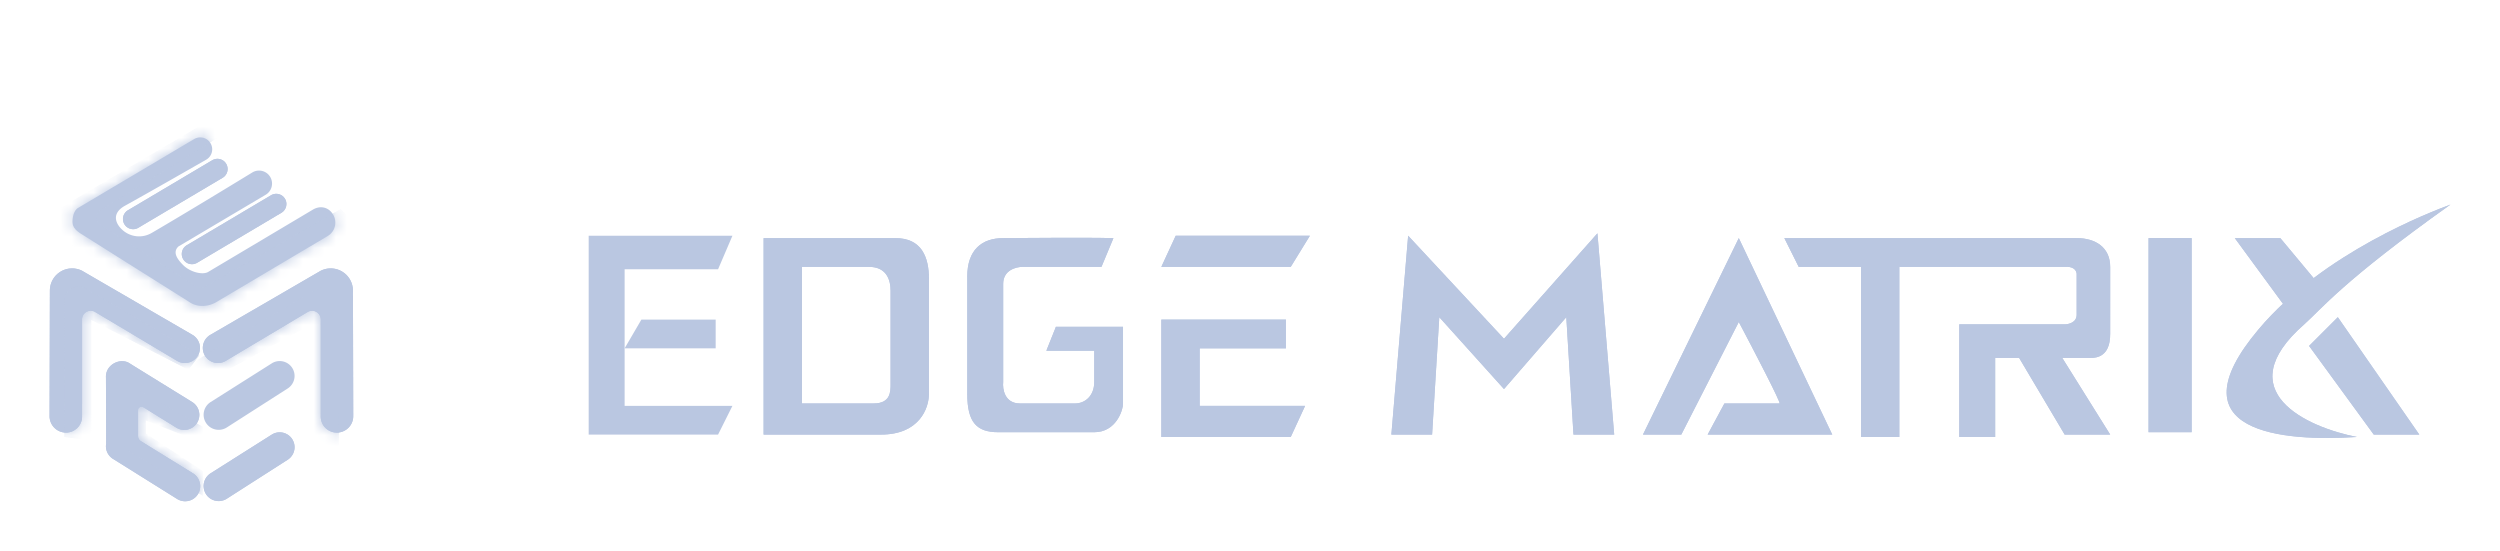<svg width="227" height="50" fill="none" xmlns="http://www.w3.org/2000/svg"><g filter="url(#a)"><path d="M195.087 35.243V17.62h3.916v17.623h-3.916Z" fill="#BAC7E1"/><path d="M195.087 35.243V17.62h3.916v17.623h-3.916ZM212.274 24.8l-2.61 2.61 5.874 8.05h4.134l-7.398-10.66Z" fill="#BAC7E1"/><path d="m212.274 24.8-2.61 2.61 5.874 8.05h4.134l-7.398-10.66ZM207.706 24.147l2.61-2.61-3.263-3.917h-4.134l4.787 6.527Z" fill="#BAC7E1"/><path d="m207.706 24.147 2.61-2.61-3.263-3.917h-4.134l4.787 6.527Z" fill="#BAC7E1"/><path d="M205.092 25.887c5.877-6.962 15.674-10.66 17.409-11.313-9.791 6.962-11.711 9.486-13.278 10.878-6.962 6.092.29 9.356 4.786 10.226-6.672.435-16.894-.341-8.917-9.79Z" fill="#BAC7E1"/><path d="M205.092 25.887c5.877-6.962 15.674-10.66 17.409-11.313-9.791 6.962-11.711 9.486-13.278 10.878-6.962 6.092.29 9.356 4.786 10.226-6.672.435-16.894-.341-8.917-9.79ZM177.899 25.452v10.226h3.264v-7.18h2.175l4.134 6.962h4.134l-4.352-6.962h2.611c1.523 0 1.741-1.305 1.741-2.175V20.23c0-1.74-1.306-2.611-3.046-2.611h-10.878v2.61h10.008c.696 0 .87.436.87.654v3.698c0 .696-.725.87-1.088.87h-9.573Z" fill="#BAC7E1"/><path d="M177.899 25.452v10.226h3.264v-7.18h2.175l4.134 6.962h4.134l-4.352-6.962h2.611c1.523 0 1.741-1.305 1.741-2.175V20.23c0-1.74-1.306-2.611-3.046-2.611h-10.878v2.61h10.008c.696 0 .87.436.87.654v3.698c0 .696-.725.87-1.088.87h-9.573ZM163.322 20.23l-1.305-2.61h15.665v2.61h-5.222v15.448h-3.481V20.23h-5.657Z" fill="#BAC7E1"/><path d="m163.322 20.23-1.305-2.61h15.665v2.61h-5.222v15.448h-3.481V20.23h-5.657ZM130.035 35.46h-3.699l1.523-18.058 8.703 9.356 8.485-9.573 1.523 18.275h-3.699l-.652-10.66-5.657 6.526-5.874-6.526-.653 10.66Z" fill="#BAC7E1"/><path d="M130.035 35.46h-3.699l1.523-18.058 8.703 9.356 8.485-9.573 1.523 18.275h-3.699l-.652-10.66-5.657 6.526-5.874-6.526-.653 10.66ZM149.181 35.46l8.702-17.84 8.485 17.84h-11.313l1.523-2.828h5.004c.174 0-2.393-4.931-3.699-7.397l-5.221 10.225h-3.481Z" fill="#BAC7E1"/><path d="m149.181 35.46 8.702-17.84 8.485 17.84h-11.313l1.523-2.828h5.004c.174 0-2.393-4.931-3.699-7.397l-5.221 10.225h-3.481ZM100.012 20.233l1.087-2.61c-2.683-.073-8.442-.003-10.008-.003-1.957 0-3.264 1.09-3.264 3.483v10.66c0 2.612.87 3.482 2.829 3.482h8.702c1.958 0 2.611-1.958 2.611-2.61v-6.963h-6.092l-.87 2.176h4.351v2.828c0 1.305-.87 1.958-1.74 1.958h-5.004c-1.392 0-1.595-1.305-1.523-1.958v-8.92c0-1.218 1.16-1.523 1.741-1.523h7.18Z" fill="#BAC7E1"/><path d="m100.012 20.233 1.087-2.61c-2.683-.073-8.442-.003-10.008-.003-1.957 0-3.264 1.09-3.264 3.483v10.66c0 2.612.87 3.482 2.829 3.482h8.702c1.958 0 2.611-1.958 2.611-2.61v-6.963h-6.092l-.87 2.176h4.351v2.828c0 1.305-.87 1.958-1.74 1.958h-5.004c-1.392 0-1.595-1.305-1.523-1.958v-8.92c0-1.218 1.16-1.523 1.741-1.523h7.18ZM105.45 20.23l1.306-2.828h12.183l-1.74 2.829H105.45Z" fill="#BAC7E1"/><path d="m105.45 20.23 1.306-2.828h12.183l-1.74 2.829H105.45ZM105.45 35.678v-10.66h11.314v2.61h-7.833v5.222h9.573l-1.305 2.828H105.45Z" fill="#BAC7E1"/><path d="M105.45 35.678v-10.66h11.314v2.61h-7.833v5.222h9.573l-1.305 2.828H105.45ZM53.452 35.46V17.402h13.054l-1.305 3.046h-8.485V32.85h9.79l-1.305 2.61H53.452Z" fill="#BAC7E1"/><path d="m56.716 27.628 1.523-2.61h6.744v2.61h-8.267Z" fill="#BAC7E1"/><path fill-rule="evenodd" clip-rule="evenodd" d="M69.335 17.62v17.84h10.66c3.481 0 4.352-2.393 4.352-3.698V21.319c0-1.959-.653-3.699-3.046-3.699H69.335Zm3.48 15.012V20.231h6.092c1.523 0 1.958 1.088 1.958 2.175v8.486c0 .652 0 1.74-1.522 1.74h-6.528Z" fill="#BAC7E1"/><path fill-rule="evenodd" clip-rule="evenodd" d="M69.335 17.62v17.84h10.66c3.481 0 4.352-2.393 4.352-3.698V21.319c0-1.959-.653-3.699-3.046-3.699H69.335Zm3.48 15.012V20.231h6.092c1.523 0 1.958 1.088 1.958 2.175v8.486c0 .652 0 1.74-1.522 1.74h-6.528Z" fill="#BAC7E1"/><path d="M11.295 16.357a.924.924 0 0 1 .323-1.267l7.654-4.539a.924.924 0 1 1 .943 1.59l-7.654 4.54a.924.924 0 0 1-1.266-.324Z" fill="#BAC7E1"/><path d="M11.295 16.357a.924.924 0 0 1 .323-1.267l7.654-4.539a.924.924 0 1 1 .943 1.59l-7.654 4.54a.924.924 0 0 1-1.266-.324Z" fill="#BAC7E1"/><path d="M17.618 8.634 7.086 14.881c-.35.208-.523.802-.5 1.323.018.437.354.76.723.994l9.917 6.247c.788.529 1.788.358 2.391 0l10.133-6.01c.676-.4.9-1.274.498-1.95-.4-.676-1.157-.855-1.833-.454l-9.534 5.673c-.512.276-1.615 0-2.246-.63-.63-.63-.945-1.207-.433-1.694l7.929-4.7a1.18 1.18 0 1 0-1.22-2.021c-.332.203-5.902 3.608-9.152 5.5a2.253 2.253 0 0 1-2.679-.316c-.63-.585-.94-1.497.276-2.167 2.02-1.112 7.024-3.98 7.351-4.167a1.084 1.084 0 1 0-1.089-1.874Z" fill="#BAC7E1"/><mask id="b" style="mask-type:alpha" maskUnits="userSpaceOnUse" x="6" y="8" width="25" height="16"><path d="M17.617 8.635 7.085 14.882c-.35.207-.523.802-.5 1.323.018.437.354.76.723.993l9.917 6.248c.788.529 1.788.358 2.391 0l10.133-6.01c.676-.4.9-1.274.498-1.95-.4-.676-1.157-.855-1.833-.454l-9.534 5.673c-.512.276-1.615 0-2.246-.63-.63-.63-.945-1.207-.433-1.695l7.929-4.7a1.18 1.18 0 1 0-1.22-2.02c-.332.203-5.902 3.608-9.152 5.499a2.253 2.253 0 0 1-2.679-.315c-.63-.585-.94-1.497.276-2.167 2.02-1.112 7.024-3.98 7.351-4.168l.035-.02a1.084 1.084 0 0 0-1.124-1.854Z" fill="#D9D9D9"/></mask><g mask="url(#b)" fill="#BAC7E1"><path d="M9.108 15.085 20.22 8.216l-1.497-1.104-15.365 9.022L18.722 26.34l14.301-9.219-2.088-2.127-12.31 7.05a.788.788 0 0 1-.817-.02l-8.712-5.606a.788.788 0 0 1 .012-1.333Z"/><path d="M9.108 15.085 20.22 8.216l-1.497-1.104-15.365 9.022L18.722 26.34l14.301-9.219-2.088-2.127-12.31 7.05a.788.788 0 0 1-.817-.02l-8.712-5.606a.788.788 0 0 1 .012-1.333Z"/></g><path d="M16.634 19.535a.924.924 0 0 1 .323-1.266l7.654-4.54a.924.924 0 0 1 .943 1.59L17.9 19.86a.924.924 0 0 1-1.266-.324Z" fill="#BAC7E1"/><path d="M16.634 19.535a.924.924 0 0 1 .323-1.266l7.654-4.54a.924.924 0 0 1 .943 1.59L17.9 19.86a.924.924 0 0 1-1.266-.324ZM18.698 34.387c-.4-.638-.209-1.48.428-1.883l5.568-3.522a1.35 1.35 0 0 1 1.45 2.277l-5.549 3.553c-.64.41-1.492.22-1.896-.425ZM18.698 40.857c-.4-.638-.209-1.48.428-1.883l5.568-3.522a1.35 1.35 0 0 1 1.45 2.277l-5.549 3.553c-.64.41-1.492.22-1.896-.425Z" fill="#BAC7E1"/><path d="M18.698 40.857c-.4-.638-.209-1.48.428-1.883l5.568-3.522a1.35 1.35 0 0 1 1.45 2.277l-5.549 3.553c-.64.41-1.492.22-1.896-.425ZM17.485 32.527l-.07-.044c-.438-.271-5.12-3.16-5.666-3.505-.573-.363-1.385-.16-1.818.362a1.342 1.342 0 0 0-.31.939l.021 5.991a1.35 1.35 0 0 0 .6 1.384l5.835 3.647a1.368 1.368 0 1 0 1.47-2.309l-4.748-2.932a.552.552 0 0 1-.262-.47v-2.343c0-.247.271-.398.481-.268l2.962 1.833a1.368 1.368 0 0 0 1.505-2.285Z" fill="#BAC7E1"/><path d="m17.485 32.527-.07-.044c-.438-.271-5.12-3.16-5.666-3.505-.573-.363-1.385-.16-1.818.362a1.342 1.342 0 0 0-.31.939l.021 5.991a1.35 1.35 0 0 0 .6 1.384l5.835 3.647a1.368 1.368 0 1 0 1.47-2.309l-4.748-2.932a.552.552 0 0 1-.262-.47v-2.343c0-.247.271-.398.481-.268l2.962 1.833a1.368 1.368 0 0 0 1.505-2.285Z" fill="#BAC7E1"/><mask id="c" style="mask-type:alpha" maskUnits="userSpaceOnUse" x="9" y="28" width="10" height="14"><path d="M17.485 32.528a2085.376 2085.376 0 0 1-5.735-3.55c-.574-.362-1.386-.16-1.819.363a1.343 1.343 0 0 0-.31.938l.021 5.992a1.35 1.35 0 0 0 .6 1.384l5.835 3.646a1.368 1.368 0 1 0 1.47-2.308l-4.748-2.932a.552.552 0 0 1-.262-.47v-2.344c0-.247.271-.398.481-.268l2.962 1.833a1.368 1.368 0 0 0 1.505-2.284Z" fill="#D9D9D9"/></mask><g mask="url(#c)"><path d="m12.062 31.121 6.385 3.649v1.458l-5.2-2.049v1.182l5.2 3.428v2.245l-6.76-4.078A1.418 1.418 0 0 1 11 35.742v-4.005a.71.71 0 0 1 1.06-.616Z" fill="#BAC7E1"/></g><path d="M18.634 28.334a1.373 1.373 0 0 1 .465-1.93l10.024-5.819a2.02 2.02 0 0 1 2.924 1.802l.028 11.396a1.493 1.493 0 0 1-1.494 1.497 1.458 1.458 0 0 1-1.458-1.458v-8.816a.788.788 0 0 0-1.191-.676l-7.44 4.44a1.373 1.373 0 0 1-1.858-.436Z" fill="#BAC7E1"/><path d="M18.634 28.334a1.373 1.373 0 0 1 .465-1.93l10.024-5.819a2.02 2.02 0 0 1 2.924 1.802l.028 11.396a1.493 1.493 0 0 1-1.494 1.497 1.458 1.458 0 0 1-1.458-1.458v-8.816a.788.788 0 0 0-1.191-.676l-7.44 4.44a1.373 1.373 0 0 1-1.858-.436Z" fill="#BAC7E1"/><mask id="d" style="mask-type:alpha" maskUnits="userSpaceOnUse" x="18" y="20" width="15" height="16"><path d="M18.635 28.33a1.373 1.373 0 0 1 .465-1.93l10.024-5.818a2.02 2.02 0 0 1 2.923 1.802l.028 11.396a1.493 1.493 0 0 1-1.493 1.497 1.458 1.458 0 0 1-1.458-1.458v-8.816a.788.788 0 0 0-1.192-.676l-7.44 4.44a1.373 1.373 0 0 1-1.857-.436Z" fill="#D9D9D9"/></mask><g mask="url(#d)"><path d="M28.884 22.19c-4.695 2.717-11.626 6.734-11.935 7.215v2.206l10.44-5.673v9.613l3.389 1.379V23.282c0-.972-1.053-1.58-1.894-1.093Z" fill="#BAC7E1"/></g><path d="M17.94 28.334a1.373 1.373 0 0 0-.465-1.93L7.451 20.584a2.02 2.02 0 0 0-2.923 1.802L4.5 33.783a1.493 1.493 0 0 0 1.493 1.497c.806 0 1.458-.653 1.458-1.458v-8.816c0-.611.667-.99 1.192-.676l7.44 4.44c.635.379 1.456.186 1.857-.436Z" fill="#BAC7E1"/><path d="M17.94 28.334a1.373 1.373 0 0 0-.465-1.93L7.451 20.584a2.02 2.02 0 0 0-2.923 1.802L4.5 33.783a1.493 1.493 0 0 0 1.493 1.497c.806 0 1.458-.653 1.458-1.458v-8.816c0-.611.667-.99 1.192-.676l7.44 4.44c.635.379 1.456.186 1.857-.436Z" fill="#BAC7E1"/><mask id="f" style="mask-type:alpha" maskUnits="userSpaceOnUse" x="4" y="20" width="15" height="16"><path d="M17.94 28.33a1.373 1.373 0 0 0-.465-1.93L7.451 20.582a2.02 2.02 0 0 0-2.923 1.802L4.5 33.78a1.493 1.493 0 0 0 1.493 1.497c.806 0 1.458-.652 1.458-1.458v-8.816c0-.611.667-.99 1.192-.676l7.44 4.44c.635.379 1.456.186 1.857-.436Z" fill="url(#e)"/></mask><g mask="url(#f)" fill="#BAC7E1"><path d="M5.857 23.28c.035 5.001.064 12.175-.017 12.392l2.442.315V25.035l8.825 4.53.985-1.3-10.334-6.08a1.261 1.261 0 0 0-1.901 1.095Z"/><path d="M5.857 23.28c.035 5.001.064 12.175-.017 12.392l2.442.315V25.035l8.825 4.53.985-1.3-10.334-6.08a1.261 1.261 0 0 0-1.901 1.095Z"/></g></g><defs><linearGradient id="e" x1="11.329" y1="20.366" x2="11.329" y2="35.277" gradientUnits="userSpaceOnUse"><stop stop-color="#4C21B3"/><stop offset="1" stop-color="#EF58A1"/></linearGradient><filter id="a" x=".5" y="0" width="226" height="58" filterUnits="userSpaceOnUse" color-interpolation-filters="sRGB"><feFlood flood-opacity="0" result="BackgroundImageFix"/><feColorMatrix in="SourceAlpha" values="0 0 0 0 0 0 0 0 0 0 0 0 0 0 0 0 0 0 127 0" result="hardAlpha"/><feOffset dy="4"/><feGaussianBlur stdDeviation="2"/><feComposite in2="hardAlpha" operator="out"/><feColorMatrix values="0 0 0 0 0 0 0 0 0 0 0 0 0 0 0 0 0 0 0.27 0"/><feBlend in2="BackgroundImageFix" result="effect1_dropShadow_3585_1813"/><feBlend in="SourceGraphic" in2="effect1_dropShadow_3585_1813" result="shape"/></filter></defs></svg>